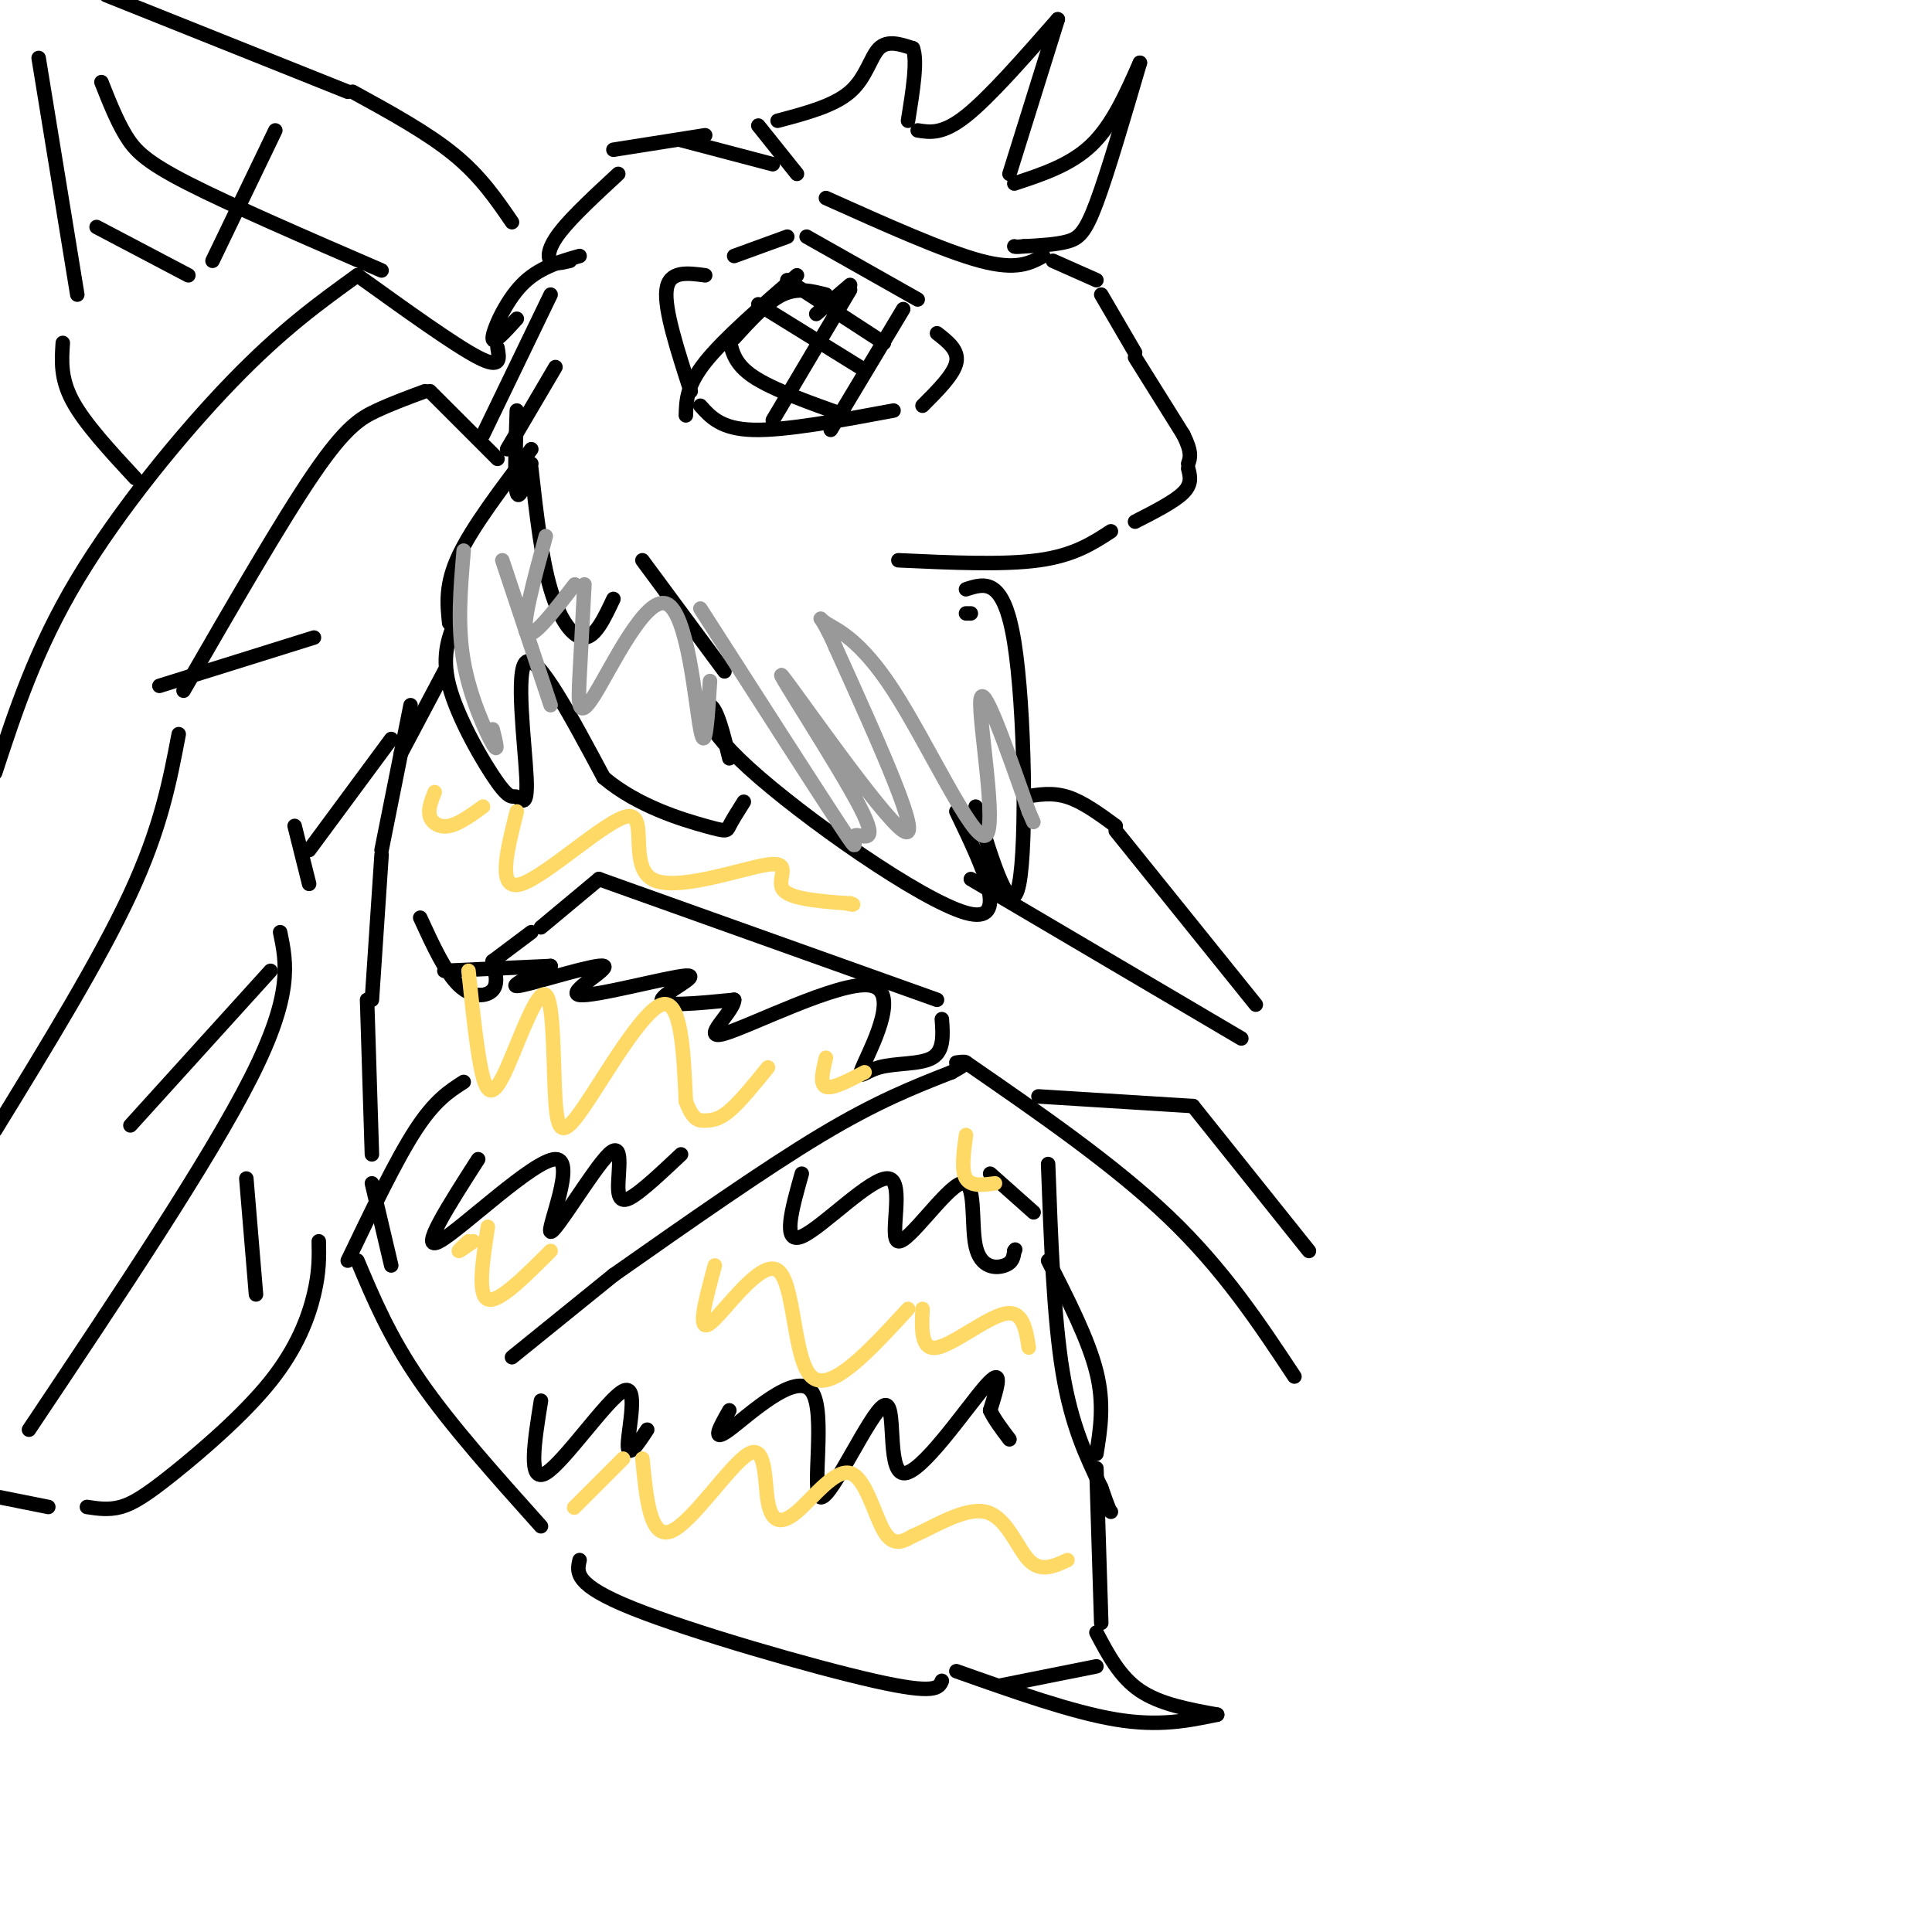 <svg viewBox='0 0 400 400' version='1.1' xmlns='http://www.w3.org/2000/svg' xmlns:xlink='http://www.w3.org/1999/xlink'><g fill='none' stroke='rgb(0,0,0)' stroke-width='3' stroke-linecap='round' stroke-linejoin='round'><path d='M152,53c0.000,0.000 11.000,-4.000 11,-4'/><path d='M167,49c0.000,0.000 23.000,13.000 23,13'/><path d='M194,69c2.250,1.750 4.500,3.500 4,6c-0.500,2.500 -3.750,5.750 -7,9'/><path d='M185,85c-11.167,2.083 -22.333,4.167 -29,4c-6.667,-0.167 -8.833,-2.583 -11,-5'/><path d='M143,81c-2.750,-8.500 -5.500,-17.000 -5,-21c0.500,-4.000 4.250,-3.500 8,-3'/><path d='M157,26c0.000,0.000 8.000,10.000 8,10'/><path d='M171,41c12.250,5.500 24.500,11.000 32,13c7.500,2.000 10.250,0.500 13,-1'/><path d='M161,25c5.822,-1.533 11.644,-3.067 15,-6c3.356,-2.933 4.244,-7.267 6,-9c1.756,-1.733 4.378,-0.867 7,0'/><path d='M189,10c1.000,2.500 0.000,8.750 -1,15'/><path d='M190,27c2.583,0.417 5.167,0.833 10,-3c4.833,-3.833 11.917,-11.917 19,-20'/><path d='M219,4c0.000,0.000 -10.000,32.000 -10,32'/><path d='M210,38c5.833,-1.917 11.667,-3.833 16,-8c4.333,-4.167 7.167,-10.583 10,-17'/><path d='M236,13c-3.333,11.378 -6.667,22.756 -9,29c-2.333,6.244 -3.667,7.356 -6,8c-2.333,0.644 -5.667,0.822 -9,1'/><path d='M212,51c-1.833,0.167 -1.917,0.083 -2,0'/><path d='M218,54c0.000,0.000 9.000,4.000 9,4'/><path d='M228,61c0.000,0.000 7.000,12.000 7,12'/><path d='M235,74c0.000,0.000 10.000,16.000 10,16'/><path d='M245,90c1.833,3.667 1.417,4.833 1,6'/><path d='M246,97c0.417,1.583 0.833,3.167 -1,5c-1.833,1.833 -5.917,3.917 -10,6'/><path d='M230,110c-3.833,2.500 -7.667,5.000 -15,6c-7.333,1.000 -18.167,0.500 -29,0'/><path d='M115,76c0.000,0.000 -10.000,17.000 -10,17'/><path d='M110,93c-6.083,8.000 -12.167,16.000 -15,22c-2.833,6.000 -2.417,10.000 -2,14'/><path d='M95,127c-1.879,4.137 -3.759,8.274 -2,15c1.759,6.726 7.156,16.043 10,20c2.844,3.957 3.133,2.556 4,3c0.867,0.444 2.310,2.735 2,-4c-0.310,-6.735 -2.374,-22.496 0,-24c2.374,-1.504 9.187,11.248 16,24'/><path d='M125,161c6.964,5.917 16.375,8.708 21,10c4.625,1.292 4.464,1.083 5,0c0.536,-1.083 1.768,-3.042 3,-5'/><path d='M151,157c-1.244,-5.101 -2.488,-10.202 -4,-11c-1.512,-0.798 -3.292,2.708 8,13c11.292,10.292 35.655,27.369 45,30c9.345,2.631 3.673,-9.185 -2,-21'/><path d='M202,167c3.689,12.067 7.378,24.133 9,16c1.622,-8.133 1.178,-36.467 -1,-50c-2.178,-13.533 -6.089,-12.267 -10,-11'/><path d='M201,127c0.000,0.000 -1.000,0.000 -1,0'/><path d='M92,139c0.000,0.000 -9.000,17.000 -9,17'/><path d='M85,146c0.000,0.000 -6.000,30.000 -6,30'/><path d='M79,177c0.000,0.000 -2.000,30.000 -2,30'/><path d='M76,207c0.000,0.000 1.000,32.000 1,32'/><path d='M77,245c0.000,0.000 4.000,17.000 4,17'/><path d='M96,224c-3.000,1.917 -6.000,3.833 -10,10c-4.000,6.167 -9.000,16.583 -14,27'/><path d='M74,261c3.333,7.917 6.667,15.833 13,25c6.333,9.167 15.667,19.583 25,30'/><path d='M120,323c-0.600,2.556 -1.200,5.111 11,10c12.200,4.889 37.200,12.111 50,15c12.800,2.889 13.400,1.444 14,0'/><path d='M207,349c0.000,0.000 20.000,-4.000 20,-4'/><path d='M205,243c0.000,0.000 9.000,8.000 9,8'/><path d='M217,261c4.167,8.167 8.333,16.333 10,23c1.667,6.667 0.833,11.833 0,17'/><path d='M227,304c0.000,0.000 1.000,32.000 1,32'/><path d='M106,281c0.000,0.000 21.000,-17.000 21,-17'/><path d='M127,264c15.667,-11.000 31.333,-22.000 43,-29c11.667,-7.000 19.333,-10.000 27,-13'/><path d='M197,222c4.667,-2.500 2.833,-2.250 1,-2'/><path d='M200,220c15.333,10.583 30.667,21.167 42,32c11.333,10.833 18.667,21.917 26,33'/><path d='M217,241c0.583,15.917 1.167,31.833 3,43c1.833,11.167 4.917,17.583 8,24'/><path d='M228,308c1.667,4.833 1.833,4.917 2,5'/><path d='M102,199c0.000,0.000 8.000,-6.000 8,-6'/><path d='M112,192c0.000,0.000 12.000,-10.000 12,-10'/><path d='M124,182c0.000,0.000 70.000,25.000 70,25'/><path d='M201,182c0.000,0.000 56.000,33.000 56,33'/><path d='M103,95c0.000,0.000 -14.000,-14.000 -14,-14'/><path d='M88,81c-3.378,1.244 -6.756,2.489 -10,4c-3.244,1.511 -6.356,3.289 -13,13c-6.644,9.711 -16.822,27.356 -27,45'/><path d='M37,152c-1.833,9.667 -3.667,19.333 -10,33c-6.333,13.667 -17.167,31.333 -28,49'/><path d='M0,310c0.000,0.000 10.000,2.000 10,2'/><path d='M18,312c2.249,0.343 4.498,0.686 7,0c2.502,-0.686 5.258,-2.400 11,-7c5.742,-4.600 14.469,-12.085 20,-19c5.531,-6.915 7.866,-13.262 9,-18c1.134,-4.738 1.067,-7.869 1,-11'/><path d='M81,153c0.000,0.000 -17.000,23.000 -17,23'/><path d='M58,193c1.333,6.417 2.667,12.833 -6,30c-8.667,17.167 -27.333,45.083 -46,73'/><path d='M56,201c0.000,0.000 -29.000,32.000 -29,32'/><path d='M51,244c0.000,0.000 2.000,24.000 2,24'/><path d='M65,132c0.000,0.000 -32.000,10.000 -32,10'/><path d='M61,171c0.000,0.000 3.000,12.000 3,12'/><path d='M160,34c0.000,0.000 -19.000,-5.000 -19,-5'/><path d='M146,28c0.000,0.000 -19.000,3.000 -19,3'/><path d='M128,36c-4.756,4.400 -9.511,8.800 -12,12c-2.489,3.200 -2.711,5.200 -2,6c0.711,0.800 2.356,0.400 4,0'/><path d='M120,53c-4.289,1.222 -8.578,2.444 -12,6c-3.422,3.556 -5.978,9.444 -6,11c-0.022,1.556 2.489,-1.222 5,-4'/><path d='M114,61c0.000,0.000 -14.000,29.000 -14,29'/><path d='M107,85c-0.250,7.583 -0.500,15.167 0,17c0.500,1.833 1.750,-2.083 3,-6'/><path d='M110,97c1.044,9.267 2.089,18.533 4,25c1.911,6.467 4.689,10.133 7,10c2.311,-0.133 4.156,-4.067 6,-8'/><path d='M133,116c0.000,0.000 17.000,23.000 17,23'/><path d='M176,59c0.000,0.000 -7.000,6.000 -7,6'/><path d='M171,61c-2.917,-0.750 -5.833,-1.500 -9,0c-3.167,1.500 -6.583,5.250 -10,9'/><path d='M165,57c-7.583,6.583 -15.167,13.167 -19,18c-3.833,4.833 -3.917,7.917 -4,11'/><path d='M176,60c0.000,0.000 -16.000,27.000 -16,27'/><path d='M187,64c0.000,0.000 -15.000,25.000 -15,25'/><path d='M163,58c0.000,0.000 20.000,13.000 20,13'/><path d='M157,63c0.000,0.000 21.000,13.000 21,13'/><path d='M151,70c0.500,2.667 1.000,5.333 5,8c4.000,2.667 11.500,5.333 19,8'/><path d='M103,72c0.417,2.250 0.833,4.500 -4,2c-4.833,-2.500 -14.917,-9.750 -25,-17'/><path d='M74,57c-7.800,5.622 -15.600,11.244 -26,22c-10.400,10.756 -23.400,26.644 -32,41c-8.600,14.356 -12.800,27.178 -17,40'/><path d='M87,190c2.600,5.667 5.200,11.333 8,14c2.800,2.667 5.800,2.333 7,1c1.200,-1.333 0.600,-3.667 0,-6'/><path d='M92,201c0.000,0.000 22.000,-1.000 22,-1'/><path d='M114,200c-4.809,2.369 -9.617,4.738 -6,4c3.617,-0.738 15.660,-4.582 17,-4c1.340,0.582 -8.022,5.589 -5,6c3.022,0.411 18.429,-3.774 22,-4c3.571,-0.226 -4.694,3.507 -5,5c-0.306,1.493 7.347,0.747 15,0'/><path d='M152,207c0.030,2.448 -7.396,8.567 -2,7c5.396,-1.567 23.614,-10.820 30,-10c6.386,0.820 0.938,11.715 -1,16c-1.938,4.285 -0.368,1.961 3,1c3.368,-0.961 8.534,-0.560 11,-2c2.466,-1.440 2.233,-4.720 2,-8'/><path d='M99,240c-6.224,9.709 -12.448,19.419 -8,17c4.448,-2.419 19.568,-16.965 24,-17c4.432,-0.035 -1.823,14.441 -1,15c0.823,0.559 8.726,-12.799 12,-16c3.274,-3.201 1.920,3.753 2,7c0.080,3.247 1.594,2.785 4,1c2.406,-1.785 5.703,-4.892 9,-8'/><path d='M166,243c-2.080,7.371 -4.160,14.742 0,13c4.160,-1.742 14.561,-12.598 18,-12c3.439,0.598 -0.084,12.649 2,13c2.084,0.351 9.775,-10.999 13,-12c3.225,-1.001 1.984,8.346 3,13c1.016,4.654 4.290,4.615 6,4c1.710,-0.615 1.855,-1.808 2,-3'/><path d='M210,259c0.333,-0.500 0.167,-0.250 0,0'/><path d='M112,290c-1.381,8.607 -2.762,17.214 1,15c3.762,-2.214 12.667,-15.250 16,-17c3.333,-1.750 1.095,7.786 1,11c-0.095,3.214 1.952,0.107 4,-3'/><path d='M151,292c-1.971,3.460 -3.942,6.920 0,4c3.942,-2.920 13.798,-12.220 17,-8c3.202,4.220 -0.250,21.959 2,22c2.250,0.041 10.201,-17.618 13,-19c2.799,-1.382 0.446,13.513 4,14c3.554,0.487 13.015,-13.432 17,-18c3.985,-4.568 2.492,0.216 1,5'/><path d='M205,292c0.833,1.833 2.417,3.917 4,6'/><path d='M106,46c-3.250,-4.750 -6.500,-9.500 -12,-14c-5.500,-4.500 -13.250,-8.750 -21,-13'/><path d='M72,19c0.000,0.000 -50.000,-20.000 -50,-20'/><path d='M8,12c0.000,0.000 8.000,49.000 8,49'/><path d='M13,71c-0.250,3.667 -0.500,7.333 2,12c2.500,4.667 7.750,10.333 13,16'/><path d='M79,56c-15.556,-6.733 -31.111,-13.467 -40,-18c-8.889,-4.533 -11.111,-6.867 -13,-10c-1.889,-3.133 -3.444,-7.067 -5,-11'/><path d='M39,57c0.000,0.000 -19.000,-10.000 -19,-10'/><path d='M44,54c0.000,0.000 13.000,-27.000 13,-27'/><path d='M227,338c2.417,4.583 4.833,9.167 9,12c4.167,2.833 10.083,3.917 16,5'/><path d='M252,355c-6.000,1.250 -12.000,2.500 -21,1c-9.000,-1.500 -21.000,-5.750 -33,-10'/><path d='M212,165c2.917,-0.500 5.833,-1.000 9,0c3.167,1.000 6.583,3.500 10,6'/><path d='M231,172c0.000,0.000 29.000,36.000 29,36'/><path d='M215,227c0.000,0.000 32.000,2.000 32,2'/><path d='M247,229c0.000,0.000 24.000,30.000 24,30'/></g>
<g fill='none' stroke='rgb(255,217,102)' stroke-width='3' stroke-linecap='round' stroke-linejoin='round'><path d='M121,310c-1.667,1.667 -3.333,3.333 -2,2c1.333,-1.333 5.667,-5.667 10,-10'/><path d='M133,302c0.817,8.415 1.634,16.829 6,15c4.366,-1.829 12.280,-13.903 16,-16c3.720,-2.097 3.245,5.783 4,10c0.755,4.217 2.738,4.769 6,2c3.262,-2.769 7.801,-8.861 11,-8c3.199,0.861 5.057,8.675 7,12c1.943,3.325 3.972,2.163 6,1'/><path d='M189,318c3.881,-1.571 10.583,-6.000 15,-5c4.417,1.000 6.548,7.429 9,10c2.452,2.571 5.226,1.286 8,0'/><path d='M97,257c-1.083,1.000 -2.167,2.000 -2,2c0.167,0.000 1.583,-1.000 3,-2'/><path d='M101,254c-1.083,7.083 -2.167,14.167 0,15c2.167,0.833 7.583,-4.583 13,-10'/><path d='M148,262c-1.917,7.054 -3.833,14.107 -1,12c2.833,-2.107 10.417,-13.375 14,-11c3.583,2.375 3.167,18.393 7,22c3.833,3.607 11.917,-5.196 20,-14'/><path d='M191,271c-0.178,4.311 -0.356,8.622 3,8c3.356,-0.622 10.244,-6.178 14,-7c3.756,-0.822 4.378,3.089 5,7'/><path d='M97,201c0.933,8.907 1.865,17.814 3,22c1.135,4.186 2.471,3.649 5,-2c2.529,-5.649 6.249,-16.412 8,-15c1.751,1.412 1.531,14.997 2,22c0.469,7.003 1.626,7.424 6,1c4.374,-6.424 11.964,-19.693 16,-21c4.036,-1.307 4.518,9.346 5,20'/><path d='M142,228c1.476,4.012 2.667,4.042 4,4c1.333,-0.042 2.810,-0.155 5,-2c2.190,-1.845 5.095,-5.423 8,-9'/><path d='M171,219c-0.667,2.750 -1.333,5.500 0,6c1.333,0.500 4.667,-1.250 8,-3'/><path d='M200,235c-0.500,3.667 -1.000,7.333 0,9c1.000,1.667 3.500,1.333 6,1'/><path d='M90,164c-0.711,1.800 -1.422,3.600 -1,5c0.422,1.400 1.978,2.400 4,2c2.022,-0.400 4.511,-2.200 7,-4'/><path d='M107,168c-2.111,8.353 -4.222,16.707 1,15c5.222,-1.707 17.778,-13.474 22,-14c4.222,-0.526 0.111,10.189 5,13c4.889,2.811 18.778,-2.282 24,-3c5.222,-0.718 1.778,2.938 3,5c1.222,2.062 7.111,2.531 13,3'/><path d='M175,187c2.333,0.500 1.667,0.250 1,0'/></g>
<g fill='none' stroke='rgb(153,153,153)' stroke-width='3' stroke-linecap='round' stroke-linejoin='round'><path d='M113,111c-2.500,9.167 -5.000,18.333 -4,20c1.000,1.667 5.500,-4.167 10,-10'/><path d='M121,121c-0.360,6.778 -0.721,13.557 -1,19c-0.279,5.443 -0.477,9.552 3,4c3.477,-5.552 10.628,-20.764 15,-19c4.372,1.764 5.963,20.504 7,26c1.037,5.496 1.518,-2.252 2,-10'/><path d='M145,126c12.137,18.915 24.274,37.829 29,45c4.726,7.171 2.043,2.598 3,2c0.957,-0.598 5.556,2.778 1,-6c-4.556,-8.778 -18.265,-29.709 -16,-27c2.265,2.709 20.504,29.060 25,32c4.496,2.940 -4.752,-17.530 -14,-38'/><path d='M173,134c-3.147,-7.234 -4.015,-6.320 -2,-5c2.015,1.320 6.911,3.044 14,14c7.089,10.956 16.370,31.142 19,30c2.630,-1.142 -1.391,-23.612 -1,-28c0.391,-4.388 5.196,9.306 10,23'/><path d='M213,168c1.667,3.833 0.833,1.917 0,0'/><path d='M96,114c-0.667,7.756 -1.333,15.511 0,23c1.333,7.489 4.667,14.711 6,17c1.333,2.289 0.667,-0.356 0,-3'/><path d='M104,116c0.000,0.000 10.000,30.000 10,30'/></g>
</svg>